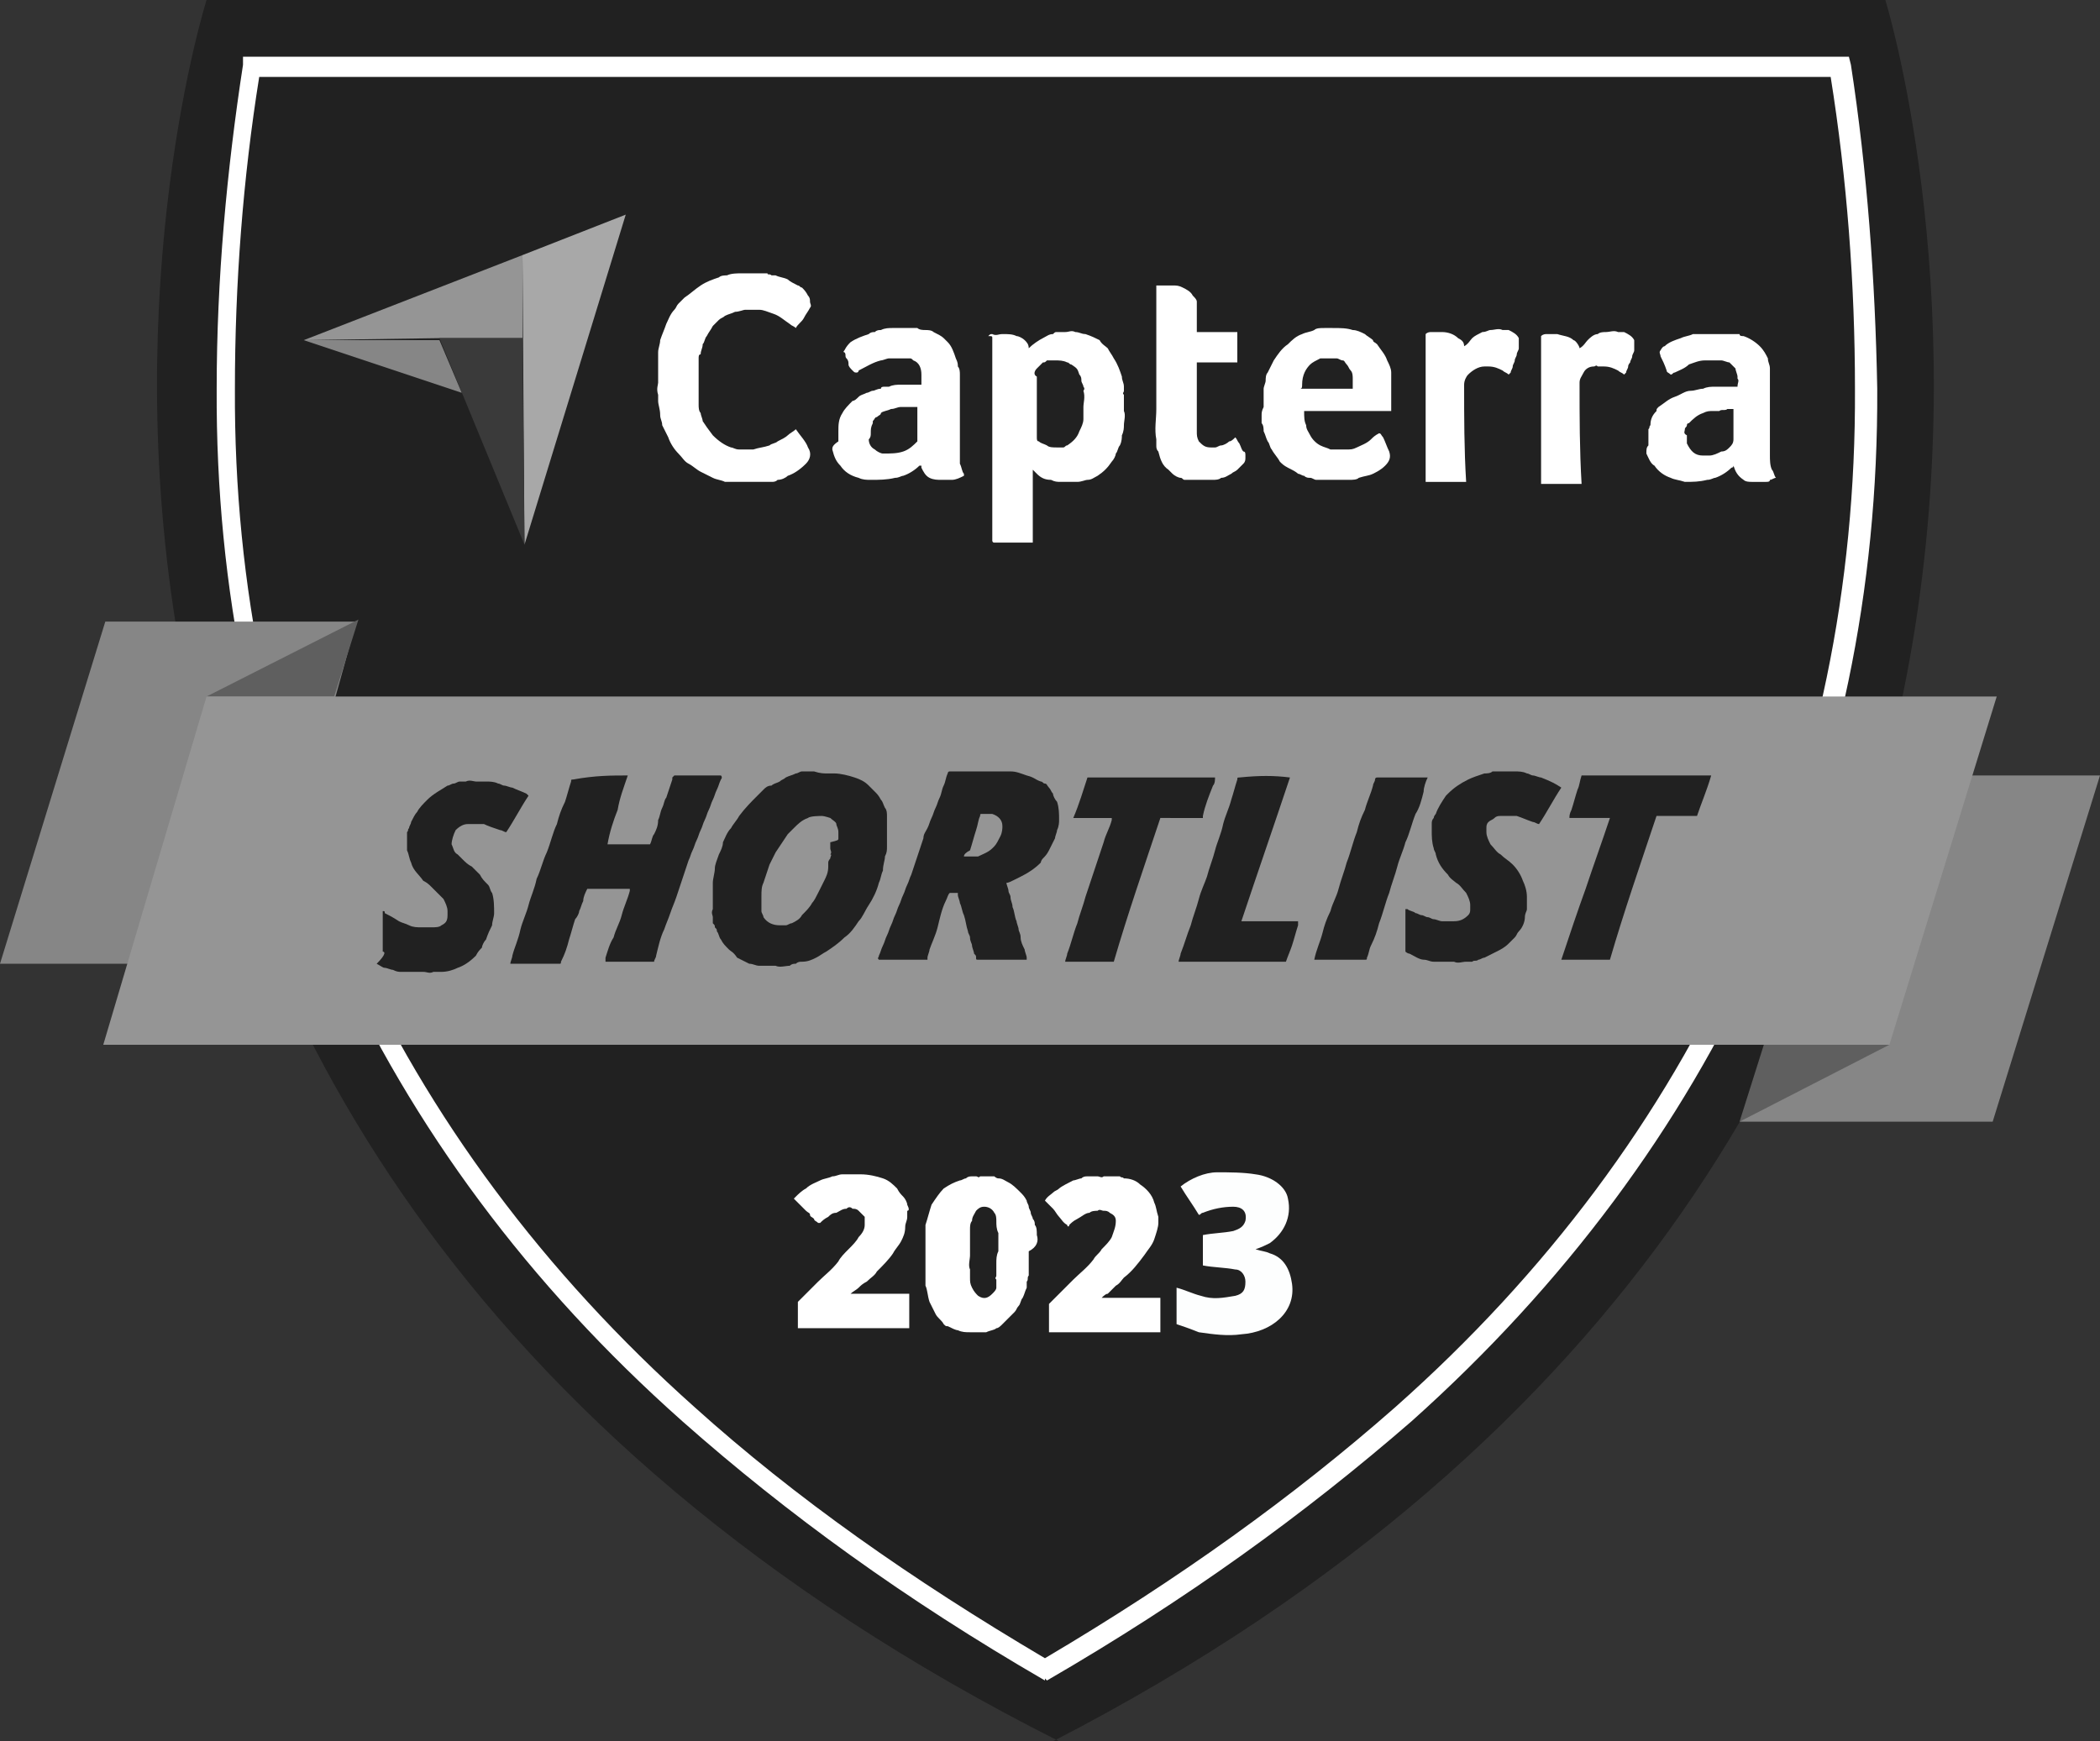 <?xml version="1.0" encoding="utf-8"?>
<!-- Generator: Adobe Illustrator 27.7.0, SVG Export Plug-In . SVG Version: 6.00 Build 0)  -->
<svg version="1.1" id="Layer_1" xmlns="http://www.w3.org/2000/svg" xmlns:xlink="http://www.w3.org/1999/xlink" x="0px" y="0px"
	 viewBox="0 0 103.7 86" style="enable-background:new 0 0 103.7 86;" xml:space="preserve">
<rect x="0" y="0" width="103.7" height="86" fill="#333333" stroke="none"/>
<style type="text/css">
	.st0{fill:#868686;}
	.st1{fill:#212121;}
	.st2{fill:#959595;}
	.st3{fill:#A8A8A8;}
	.st4{fill:#3A3A3A;}
	.st5{fill:#FFFFFF;}
	.st6{fill:#5F5F5F;}
	.st7{fill:#FDFEFE;}
</style>
<g>
	<polygon class="st0" points="85.9,55.4 98.4,55.4 103.7,38.3 96.9,38.3 	"/>
	<path class="st1" d="M52.3,86C-7.5,55.9,10.2,0,10.2,0l82.9,0c0,0,17.3,55.9-41.1,86"/>
	<path id="Path_1162_00000117668669527231432210000002128198196629090194_" class="st2" d="M15,16.8l6.7-0.1l4.1,0l0-4.1L15,16.8z"
		/>
	<path id="Path_1163_00000013180801893779146610000007899079397247945111_" class="st3" d="M25.8,12.6l0.1,14.3l5-16.3L25.8,12.6z"
		/>
	<path id="Path_1164_00000047755964405022833800000005887752961054746779_" class="st4" d="M25.8,16.7l-4.1,0l4.2,10.2L25.8,16.7z"
		/>
	<path id="Path_1165_00000055693821697523539610000017024394476553650103_" class="st0" d="M15,16.8l7.8,2.6l-1.1-2.6L15,16.8z"/>
	<g>
		<path class="st5" d="M72.3,19c0-0.2,0.1-0.4,0.2-0.5c0.2-0.2,0.5-0.4,0.8-0.4c0.1,0,0.2,0,0.2,0c0.3,0,0.5,0.1,0.7,0.2
			c0.1,0.1,0.2,0.1,0.3,0.2c0,0,0.1-0.1,0.1-0.1c0-0.1,0.1-0.2,0.1-0.3c0-0.1,0.1-0.2,0.1-0.3c0-0.1,0.1-0.2,0.1-0.3
			c0-0.1,0.1-0.2,0.1-0.3c0-0.2,0-0.3,0-0.5c-0.1-0.2-0.3-0.3-0.5-0.4c0,0-0.1,0-0.1,0c-0.1,0-0.1,0-0.2,0c-0.2-0.1-0.4,0-0.6,0
			c-0.1,0-0.2,0.1-0.4,0.1c-0.2,0.1-0.4,0.2-0.5,0.3c-0.1,0.1-0.2,0.3-0.4,0.4c0-0.2-0.1-0.3-0.3-0.4c-0.2-0.2-0.5-0.3-0.8-0.3
			c-0.1,0-0.1,0-0.1,0c-0.1,0-0.2,0-0.2,0c-0.1,0-0.1,0-0.2,0c-0.1,0-0.2,0-0.3,0.1c0,2.4,0,4.8,0,7.3c0.7,0,1.3,0,2,0
			C72.3,22.2,72.3,20.6,72.3,19z"/>
		<path class="st5" d="M62.3,20.5c0,0.1,0,0.3,0,0.4c0,0,0,0,0,0c0.1,0.1,0.1,0.3,0.1,0.4c0.1,0.2,0.1,0.3,0.2,0.5
			c0.1,0.1,0.1,0.3,0.2,0.4c0.1,0.2,0.3,0.4,0.4,0.6c0.1,0.1,0.2,0.2,0.4,0.3c0.2,0.1,0.4,0.2,0.5,0.3c0.1,0,0.2,0.1,0.3,0.1
			c0.1,0.1,0.2,0.1,0.3,0.1c0.1,0,0.2,0.1,0.3,0.1c0.1,0,0.2,0,0.2,0c0.1,0,0.2,0,0.3,0c0.1,0,0.2,0,0.3,0c0.3,0,0.5,0,0.8,0
			c0.2,0,0.4,0,0.5-0.1c0.3-0.1,0.5-0.1,0.7-0.2c0.2-0.1,0.4-0.2,0.6-0.4c0.2-0.2,0.3-0.4,0.2-0.7c-0.1-0.2-0.2-0.5-0.3-0.7
			c-0.1-0.1-0.1-0.2-0.2-0.2c-0.2,0.1-0.3,0.2-0.4,0.3c-0.2,0.2-0.5,0.3-0.7,0.4c-0.2,0.1-0.3,0.1-0.5,0.1c-0.2,0-0.7,0-0.8,0
			c-0.2-0.1-0.3-0.1-0.5-0.2c-0.2-0.1-0.4-0.3-0.5-0.5c-0.1-0.2-0.2-0.3-0.2-0.5c-0.1-0.2-0.1-0.4-0.1-0.7c1.4,0,2.9,0,4.3,0
			c0-0.1,0-0.2,0-0.3c0-0.1,0-0.2,0-0.3c0-0.1,0-0.2,0-0.3c0-0.2,0-0.4,0-0.6c0-0.1,0-0.1,0-0.2c0-0.1,0-0.2,0-0.2
			c0-0.2-0.1-0.4-0.2-0.6c-0.1-0.3-0.3-0.5-0.5-0.8c-0.1-0.1-0.2-0.1-0.2-0.2c-0.1-0.1-0.3-0.2-0.4-0.3c-0.2-0.1-0.4-0.2-0.6-0.2
			c-0.3-0.1-0.6-0.1-1-0.1c-0.1,0-0.3,0-0.4,0c-0.2,0-0.4,0-0.5,0.1c-0.2,0.1-0.4,0.1-0.6,0.2c-0.3,0.1-0.5,0.3-0.7,0.5
			c-0.3,0.2-0.5,0.5-0.7,0.8c-0.1,0.2-0.2,0.4-0.3,0.6c-0.1,0.1-0.1,0.3-0.1,0.4c0,0.1-0.1,0.3-0.1,0.4c0,0.2,0,0.3,0,0.5
			c0,0.1,0,0.3,0,0.4C62.3,20.3,62.3,20.4,62.3,20.5z M64.3,19C64.3,19,64.3,19,64.3,19c0-0.5,0.2-0.8,0.4-1
			c0.1-0.1,0.3-0.2,0.5-0.3c0.2,0,0.4,0,0.6,0c0.1,0,0.1,0,0.2,0c0.1,0,0.2,0.1,0.3,0.1c0.1,0,0.1,0.1,0.2,0.2
			c0.1,0.1,0.1,0.2,0.2,0.3c0.1,0.1,0.1,0.3,0.1,0.4c0,0.1,0,0.2,0,0.2c0,0.1,0,0.2,0,0.3c-0.9,0-1.7,0-2.6,0
			C64.3,19.2,64.3,19.1,64.3,19z"/>
		<path class="st5" d="M78,18.9c0-0.2,0.1-0.3,0.2-0.5c0.1-0.2,0.3-0.3,0.5-0.3c0.1,0,0.1-0.1,0.2,0c0.1,0,0.2,0,0.3,0
			c0.3,0,0.5,0.1,0.7,0.2c0.1,0.1,0.2,0.1,0.3,0.2c0,0,0.1-0.1,0.1-0.1c0-0.1,0.1-0.2,0.1-0.3c0-0.1,0.1-0.2,0.1-0.2
			c0-0.1,0.1-0.2,0.1-0.3c0-0.1,0.1-0.2,0.1-0.3c0-0.2,0-0.3,0-0.5c-0.1-0.2-0.3-0.3-0.5-0.4c0,0-0.1,0-0.1,0c-0.1,0-0.1,0-0.2,0
			c-0.2-0.1-0.4,0-0.6,0c-0.1,0-0.3,0-0.4,0.1c-0.2,0-0.4,0.2-0.5,0.3c-0.1,0.1-0.2,0.3-0.4,0.4c0-0.1-0.2-0.4-0.3-0.4
			c-0.2-0.2-0.5-0.2-0.8-0.3c0,0-0.1,0-0.1,0c-0.1,0-0.2,0-0.2,0c-0.1,0-0.1,0-0.2,0c-0.1,0-0.2,0-0.3,0.1c0,2.4,0,4.8,0,7.3
			c0.7,0,1.3,0,2,0C78,22.2,78,20.6,78,18.9z"/>
		<path class="st5" d="M49,16.7C49,16.7,49,16.7,49,16.7c0,3.3,0,6.6,0,9.9c0,0,0,0.1,0,0.1c0,0,0,0.1,0.1,0.1c0,0,0.1,0,0.1,0
			c0.5,0,1,0,1.4,0c0.1,0,0.3,0,0.4,0c0-1.2,0-2.4,0-3.6c0.1,0.1,0.1,0.1,0.2,0.2c0.2,0.2,0.4,0.3,0.7,0.3c0.2,0.1,0.3,0.1,0.5,0.1
			c0.3,0,0.5,0,0.8,0c0.2,0,0.4-0.1,0.5-0.1c0.2,0,0.3-0.1,0.5-0.2c0.3-0.2,0.5-0.4,0.7-0.7c0.1-0.1,0.2-0.3,0.2-0.4
			c0.1-0.1,0.1-0.3,0.2-0.4c0.1-0.2,0.1-0.4,0.1-0.5c0.1-0.2,0.1-0.4,0.1-0.5c0-0.2,0.1-0.5,0-0.7c0-0.2,0-0.5,0-0.7
			c0,0,0-0.1,0-0.1c-0.1-0.1,0-0.1,0-0.2c0-0.1,0-0.1,0-0.2c0-0.2-0.1-0.3-0.1-0.5c-0.1-0.3-0.2-0.6-0.4-0.9
			c-0.1-0.2-0.2-0.3-0.3-0.5c-0.1-0.1-0.3-0.2-0.4-0.4c-0.2-0.1-0.4-0.2-0.7-0.3c-0.2,0-0.3-0.1-0.5-0.1c0,0,0,0,0,0
			c-0.2-0.1-0.3,0-0.5,0c-0.1,0-0.1,0-0.2,0c-0.1,0-0.2,0-0.2,0c-0.1,0-0.1,0-0.2,0.1c-0.2,0-0.3,0.1-0.5,0.2
			c-0.2,0.1-0.5,0.3-0.7,0.5c0-0.2-0.1-0.3-0.2-0.4c-0.1-0.1-0.3-0.2-0.4-0.2c-0.2-0.1-0.4-0.1-0.7-0.1c-0.2,0-0.3,0.1-0.5,0
			c-0.1,0-0.1,0-0.2,0.1C49,16.6,49,16.6,49,16.7z M51.2,18.2c0.1-0.1,0.2-0.2,0.3-0.3c0.1,0,0.1,0,0.2-0.1c0.1,0,0.3,0,0.4,0
			c0.2,0,0.4,0,0.6,0.1c0.1,0,0.1,0.1,0.2,0.1c0.3,0.2,0.3,0.2,0.4,0.5c0.1,0.1,0.1,0.2,0.1,0.3c0,0.1,0.1,0.2,0.1,0.3
			c0.1,0.1,0,0.2,0,0.2c0.1,0.3,0,0.6,0,0.8c0,0.1,0,0.2,0,0.3c0,0.1,0,0.2,0,0.3c0,0.2-0.1,0.4-0.2,0.6c-0.1,0.3-0.3,0.5-0.6,0.7
			c-0.1,0-0.1,0.1-0.2,0.1c0,0-0.1,0-0.1,0c-0.1,0-0.1,0-0.2,0c-0.2,0-0.4,0-0.5-0.1c-0.2-0.1-0.3-0.1-0.4-0.2c0,0,0,0,0,0
			c-0.1,0-0.1-0.1-0.1-0.2c0-0.5,0-1,0-1.5c0-0.5,0-1,0-1.5C51,18.5,51.1,18.3,51.2,18.2z"/>
		<path class="st5" d="M57.1,21.7c0,0.1,0,0.2,0,0.3c0,0.1,0,0.2,0.1,0.3c0.1,0.4,0.2,0.7,0.5,0.9c0.1,0.1,0.1,0.1,0.2,0.2
			c0.1,0.1,0.3,0.2,0.4,0.2c0.1,0,0.1,0.1,0.2,0.1c0.1,0,0.1,0,0.2,0c0.1,0,0.2,0,0.2,0c0.2,0,0.3,0,0.5,0c0.2,0,0.3,0,0.5,0
			c0.1,0,0.3,0,0.4-0.1c0.2,0,0.3-0.1,0.5-0.2c0.1-0.1,0.2-0.1,0.3-0.2c0.1-0.1,0.2-0.2,0.3-0.3c0.1-0.1,0.1-0.2,0.1-0.3
			c0-0.1,0-0.1,0-0.1c0-0.1,0-0.2-0.1-0.2c-0.1-0.1-0.1-0.2-0.2-0.4c-0.1-0.1-0.1-0.2-0.2-0.3c-0.1,0.1-0.2,0.2-0.3,0.2
			c-0.1,0.1-0.3,0.2-0.4,0.2c-0.1,0-0.2,0.1-0.3,0.1c-0.1,0-0.1,0-0.2,0c-0.3,0-0.4-0.1-0.6-0.3c-0.1-0.2-0.1-0.3-0.1-0.5
			c0-1.1,0-2.1,0-3.2c0-0.1,0-0.1,0-0.2c0.7,0,1.4,0,2,0c0-0.5,0-1,0-1.5c-0.7,0-1.4,0-2,0c0-0.2,0-0.4,0-0.6c0-0.1,0-0.3,0-0.4
			c0-0.1,0-0.3,0-0.4c0,0,0,0,0-0.1c0-0.1-0.1-0.2-0.2-0.3c-0.1-0.2-0.3-0.3-0.5-0.4c-0.2-0.1-0.3-0.1-0.5-0.1c-0.1,0-0.3,0-0.4,0
			c-0.1,0-0.2,0-0.4,0c0,0.1,0,0.1,0,0.1c0,0.5,0,1,0,1.5c0,0.5,0,1,0,1.5c0,0.5,0,1,0,1.5c0,0.5,0,1,0,1.5
			C57.1,20.7,57,21.2,57.1,21.7z"/>
		<path class="st5" d="M81.3,22.4c0.1,0.2,0.2,0.5,0.4,0.6c0.2,0.3,0.5,0.5,0.8,0.6c0.2,0.1,0.4,0.1,0.7,0.2c0.4,0,0.7,0,1.1-0.1
			c0.2,0,0.3-0.1,0.4-0.1c0.3-0.1,0.6-0.3,0.8-0.5c0,0,0.1,0,0.1-0.1c0.1,0.3,0.2,0.5,0.5,0.7c0.1,0.1,0.3,0.1,0.4,0.1
			c0.1,0,0.6,0,0.7,0c0.1,0,0.2,0,0.2-0.1c0.1,0,0.2-0.1,0.3-0.1c-0.1-0.1-0.1-0.3-0.2-0.4c-0.1-0.2-0.1-0.5-0.1-0.7
			c0-0.1,0-0.2,0-0.4c0-0.1,0-0.3,0-0.4c0-0.9,0-1.8,0-2.6c0-0.1,0-0.2,0-0.3c0-0.1,0-0.2,0-0.2c0-0.1,0-0.2,0-0.2
			c0-0.1,0-0.2,0-0.2c0-0.2-0.1-0.3-0.1-0.5c-0.1-0.2-0.2-0.4-0.4-0.6c-0.2-0.2-0.5-0.4-0.8-0.5c-0.1,0-0.2,0-0.2-0.1
			c-0.1,0-0.2,0-0.2,0c-0.1,0-0.2,0-0.2,0c-0.1,0-0.2,0-0.3,0c-0.1,0-0.2,0-0.3,0c-0.1,0-0.2,0-0.4,0c-0.1,0-0.2,0-0.3,0
			c-0.2,0-0.3,0-0.4,0c-0.1,0-0.2,0-0.2,0c-0.2,0.1-0.4,0.1-0.6,0.2c-0.3,0.1-0.6,0.2-0.8,0.4c-0.1,0-0.2,0.2-0.2,0.2
			c-0.1,0.1,0,0.2,0,0.3c0.1,0.2,0.2,0.4,0.3,0.7c0,0.1,0.1,0.1,0.2,0.2c0.1,0,0.1-0.1,0.2-0.1c0.2-0.1,0.5-0.2,0.7-0.4
			c0.3-0.1,0.5-0.2,0.8-0.2c0.3,0,0.5,0,0.8,0c0.1,0,0.3,0.1,0.4,0.1c0.1,0.1,0.2,0.2,0.3,0.3c0,0.1,0.1,0.3,0.1,0.4c0,0,0,0,0,0.1
			c0.1,0.1,0,0.2,0,0.4c-0.1,0-0.2,0-0.3,0c-0.1,0-0.2,0-0.3,0c-0.2,0-0.3,0-0.5,0c-0.2,0-0.4,0-0.6,0.1c-0.2,0-0.4,0.1-0.6,0.1
			c-0.3,0-0.5,0.2-0.8,0.3c-0.3,0.1-0.5,0.3-0.8,0.5c-0.1,0.1-0.1,0.1-0.1,0.2c-0.2,0.2-0.3,0.4-0.3,0.7c-0.1,0.1,0,0.1-0.1,0.2
			c0,0.1,0,0.1,0,0.2c0,0.1,0,0.1,0,0.2c0,0.1,0,0.2,0,0.4C81.3,22.1,81.3,22.2,81.3,22.4z M83.2,21.2c0-0.1,0.1-0.1,0.1-0.2
			c0,0,0-0.1,0.1-0.1c0.2-0.2,0.4-0.4,0.7-0.5c0.2-0.1,0.3-0.1,0.5-0.1c0.1,0,0.2,0,0.3,0c0.1-0.1,0.3,0,0.4-0.1c0.1,0,0.2,0,0.3,0
			c0,0.5,0,1,0,1.5c0,0.2-0.1,0.3-0.2,0.4c-0.1,0.1-0.2,0.2-0.4,0.2c-0.2,0.1-0.4,0.2-0.6,0.2c-0.1,0-0.2,0-0.3,0
			c-0.4,0-0.6-0.2-0.8-0.6c0-0.1,0-0.1,0-0.2c0-0.1,0-0.1,0-0.2C83.1,21.4,83.2,21.3,83.2,21.2z"/>
		<path class="st5" d="M32.5,19.5c0,0.1,0,0.2,0,0.3c0,0.2,0.1,0.4,0.1,0.7c0,0.2,0.1,0.3,0.1,0.5c0.1,0.2,0.2,0.4,0.3,0.6
			c0.1,0.3,0.3,0.6,0.5,0.8c0.2,0.2,0.3,0.4,0.5,0.5c0.2,0.1,0.4,0.3,0.6,0.4c0.2,0.1,0.4,0.2,0.6,0.3c0.2,0.1,0.4,0.1,0.6,0.2
			c0.1,0,0.2,0,0.2,0c0.1,0,0.2,0,0.3,0c0.1,0,0.2,0,0.3,0c0.4,0,0.7,0,1.1,0c0.1,0,0.1,0,0.2,0c0.1,0,0.1,0,0.2,0
			c0.1,0,0.2,0,0.3-0.1c0.2,0,0.4-0.1,0.5-0.2c0.3-0.1,0.6-0.3,0.9-0.6c0.2-0.2,0.3-0.5,0.1-0.8c-0.1-0.3-0.4-0.6-0.6-0.9
			c-0.1,0.1-0.3,0.2-0.4,0.3c-0.1,0.1-0.3,0.2-0.5,0.3c-0.1,0.1-0.3,0.1-0.4,0.2c-0.3,0.1-0.5,0.1-0.8,0.2c-0.1,0-0.3,0-0.4,0
			c-0.1,0-0.2,0-0.3,0c-0.2,0-0.3-0.1-0.4-0.1c-0.3-0.1-0.6-0.3-0.9-0.6c-0.3-0.4-0.3-0.4-0.5-0.7c0-0.1-0.1-0.3-0.1-0.4
			c-0.1-0.1-0.1-0.3-0.1-0.4c0-0.1,0-0.2,0-0.2c0-0.1,0-0.2,0-0.2c0-0.1,0-0.2,0-0.3c0-0.1,0-0.2,0-0.3c0-0.1,0-0.2,0-0.3
			c0-0.1,0-0.2,0-0.3c0-0.1,0-0.3,0-0.4c0-0.1,0-0.2,0-0.3c0-0.1,0-0.2,0.1-0.2c0-0.2,0.1-0.3,0.1-0.5c0.1-0.1,0.1-0.3,0.2-0.4
			c0.1-0.2,0.2-0.3,0.3-0.5c0.1-0.1,0.2-0.2,0.3-0.3c0.1-0.1,0.2-0.1,0.3-0.2c0.2-0.1,0.3-0.1,0.5-0.2c0.2,0,0.4-0.1,0.5-0.1
			c0.1,0,0.3,0,0.4,0c0.1,0,0.2,0,0.3,0c0.2,0,0.4,0.1,0.7,0.2c0.3,0.1,0.5,0.3,0.8,0.5c0.1,0.1,0.2,0.1,0.3,0.2
			c0.1-0.2,0.3-0.3,0.4-0.5c0.1-0.2,0.2-0.3,0.3-0.5c0.1-0.1,0-0.2,0-0.3c0-0.1,0-0.2-0.1-0.3c-0.1-0.2-0.2-0.3-0.3-0.4
			c-0.1,0-0.1-0.1-0.2-0.1c-0.2-0.1-0.4-0.2-0.5-0.3c-0.2-0.1-0.4-0.1-0.6-0.2c-0.1,0-0.2,0-0.2,0c-0.1-0.1-0.2,0-0.2-0.1
			c-0.1,0-0.2,0-0.2,0c-0.1,0-0.2,0-0.3,0c-0.1,0-0.2,0-0.3,0c-0.2,0-0.3,0-0.5,0c-0.2,0-0.5,0-0.7,0.1c-0.1,0-0.3,0-0.4,0.1
			c-0.3,0.1-0.6,0.2-0.9,0.4c-0.3,0.2-0.5,0.4-0.8,0.6c-0.1,0.1-0.2,0.2-0.3,0.3c-0.1,0.1-0.1,0.2-0.2,0.3c-0.2,0.2-0.3,0.5-0.4,0.7
			c-0.1,0.3-0.2,0.5-0.3,0.8c0,0.2-0.1,0.4-0.1,0.6c0,0.1,0,0.2,0,0.3c0,0.1,0,0.1,0,0.2c0,0.1,0,0.1,0,0.2c0,0.3,0,0.5,0,0.8
			C32.5,19,32.4,19.2,32.5,19.5z"/>
		<path class="st5" d="M41.1,22.2c0.1,0.4,0.2,0.6,0.4,0.8c0.2,0.3,0.5,0.5,0.9,0.6c0.2,0.1,0.4,0.1,0.6,0.1c0.4,0,0.8,0,1.2-0.1
			c0.2,0,0.3-0.1,0.4-0.1c0.3-0.1,0.6-0.3,0.8-0.5c0,0,0.1,0,0.1,0c0,0,0,0.1,0,0.1c0.1,0.2,0.2,0.4,0.4,0.5
			c0.2,0.1,0.4,0.1,0.6,0.1c0.2,0,0.3,0,0.5,0c0.2,0,0.4-0.1,0.6-0.2c0,0,0-0.1,0-0.1c-0.1-0.1-0.1-0.3-0.2-0.5c0-0.1,0-0.2,0-0.2
			c0-0.1,0-0.2,0-0.2c0-0.2,0-0.4,0-0.6c0-1,0-1.9,0-2.9c0-0.2,0-0.3,0-0.5c0-0.1,0-0.3-0.1-0.4c0-0.1,0-0.2-0.1-0.4
			c-0.1-0.3-0.2-0.6-0.4-0.8c-0.1-0.1-0.1-0.1-0.2-0.2c-0.1-0.1-0.3-0.2-0.5-0.3c-0.1-0.1-0.3-0.1-0.4-0.1c-0.1,0-0.3,0-0.4-0.1
			c-0.1,0-0.2,0-0.3,0c-0.1,0-0.2,0-0.3,0c-0.2,0-0.4,0-0.6,0c-0.2,0-0.4,0-0.6,0.1c-0.1,0-0.2,0-0.3,0.1c-0.1,0-0.2,0-0.3,0.1
			c-0.3,0.1-0.6,0.2-0.9,0.4c-0.1,0.1-0.2,0.2-0.3,0.4c0,0-0.1,0.1,0,0.1c0.1,0.1,0,0.2,0.1,0.3c0.1,0.1,0.1,0.2,0.1,0.3
			c0,0.1,0.1,0.2,0.2,0.3c0.1,0.1,0.1,0.1,0.2,0.1c0.1,0,0.1-0.1,0.1-0.1c0.4-0.2,0.7-0.4,1.1-0.5c0.1,0,0.3-0.1,0.4-0.1
			c0.3,0,0.5,0,0.8,0c0.1,0,0.1,0,0.2,0c0.1,0,0.1,0,0.2,0.1c0.3,0.1,0.4,0.4,0.4,0.7c0,0.2,0,0.3,0,0.5c-0.2,0-0.4,0-0.5,0
			c-0.2,0-0.3,0-0.5,0c-0.2,0-0.4,0-0.6,0.1c-0.1,0-0.1,0-0.2,0c-0.1,0-0.2,0-0.2,0.1c-0.2,0-0.3,0.1-0.4,0.1
			c-0.1,0-0.2,0.1-0.3,0.1c-0.2,0.1-0.3,0.1-0.4,0.2c-0.1,0.1-0.2,0.2-0.3,0.2c-0.2,0.2-0.4,0.4-0.5,0.6c-0.2,0.3-0.2,0.6-0.2,0.9
			c0,0.2,0,0.4,0,0.5C41.1,22,41.1,22.1,41.1,22.2z M43,21.4c0-0.2,0-0.3,0.1-0.5c0,0,0,0,0-0.1c0.1-0.1,0.1-0.2,0.2-0.2
			c0.1-0.1,0.2-0.1,0.2-0.2c0.1-0.1,0.3-0.1,0.5-0.2c0.2,0,0.3-0.1,0.5-0.1c0.1,0,0.2,0,0.4,0c0.1,0,0.3,0,0.4,0c0,0.5,0,1,0,1.6
			c0,0,0,0.1,0,0.1c-0.2,0.2-0.4,0.4-0.7,0.5c-0.3,0.1-0.6,0.1-1,0.1c-0.1,0-0.3-0.1-0.4-0.2c-0.2-0.1-0.3-0.3-0.3-0.5
			C43,21.6,43,21.5,43,21.4z"/>
	</g>
	<polygon class="st6" points="85.9,55.4 87.1,51.6 93.3,51.6 	"/>
	<path class="st5" d="M51.7,83l-0.1-0.1L51.6,83c-6.9-4-12.7-8.2-17.9-12.8c-15.2-13.5-23.1-31.2-23-51c0-5.4,0.5-10.8,1.3-16
		L12,2.8h79.3l0.1,0.4c0.8,5.2,1.2,10.6,1.3,16c0.1,19.9-7.9,37.5-23,51C64.4,74.8,58.6,79,51.7,83z M12.8,3.8
		c-0.8,5-1.2,10.2-1.2,15.4c-0.1,19.6,7.8,37,22.7,50.3c5,4.5,10.7,8.5,17.3,12.4c6.6-3.9,12.3-8,17.3-12.4
		c15-13.3,22.8-30.7,22.7-50.3c0-5.2-0.4-10.4-1.2-15.4H12.8z"/>
	<polygon class="st0" points="6.3,47.6 0,47.6 5.2,30.7 17.6,30.7 12.9,47.6 	"/>
	<polygon class="st6" points="17.7,30.6 16.5,34.4 10.2,34.4 	"/>
	<polygon class="st2" points="10.2,34.4 98.6,34.4 93.3,51.6 5.1,51.6 	"/>
	<g>
		<path class="st1" d="M31,38.3c-0.2,0.6-0.4,1.1-0.5,1.7c-0.2,0.5-0.4,1.1-0.5,1.7c0.2,0,1.7,0,2.1,0c0.1-0.2,0.1-0.4,0.2-0.5
			c0.1-0.2,0.2-0.4,0.2-0.7c0.1-0.2,0.1-0.4,0.2-0.6c0.1-0.2,0.1-0.4,0.2-0.5c0.1-0.3,0.2-0.6,0.3-0.9c0,0,0-0.1,0-0.1
			c0,0,0.1-0.1,0.1-0.1c0,0,0,0,0.1,0c0,0,0,0,0,0c0.7,0,1.5,0,2.2,0c0.1,0.1,0,0.2,0,0.2c-0.1,0.2-0.1,0.3-0.2,0.5
			c-0.1,0.2-0.1,0.3-0.2,0.5c-0.1,0.2-0.1,0.3-0.2,0.5c-0.1,0.2-0.1,0.3-0.2,0.5c-0.1,0.2-0.1,0.3-0.2,0.5c-0.1,0.2-0.1,0.3-0.2,0.5
			c-0.1,0.2-0.1,0.3-0.2,0.5c-0.1,0.2-0.1,0.3-0.2,0.5c-0.1,0.3-0.2,0.6-0.3,0.9c-0.1,0.3-0.2,0.6-0.3,0.9c-0.1,0.3-0.2,0.5-0.3,0.8
			c-0.1,0.3-0.2,0.5-0.3,0.8c-0.2,0.4-0.3,0.9-0.4,1.3c0,0.1-0.1,0.2-0.1,0.3c-0.8,0-1.6,0-2.4,0c0-0.1,0-0.2,0-0.2
			c0.1-0.3,0.2-0.7,0.4-1c0.1-0.4,0.3-0.7,0.4-1.1c0.1-0.4,0.3-0.8,0.4-1.2c0,0,0-0.1,0-0.1c-0.7,0-1.4,0-2.1,0
			c-0.1,0.2-0.2,0.4-0.2,0.6c-0.1,0.2-0.1,0.3-0.2,0.5c0,0.1-0.1,0.3-0.2,0.4c-0.1,0.3-0.2,0.7-0.3,1c-0.1,0.4-0.2,0.7-0.4,1.1
			c0,0.1,0,0.1-0.1,0.1c0,0,0,0-0.1,0c-0.7,0-1.5,0-2.2,0c0,0,0,0-0.1,0c0-0.1,0.1-0.3,0.1-0.4c0.1-0.4,0.3-0.8,0.4-1.3
			c0.1-0.4,0.3-0.8,0.4-1.2c0.1-0.4,0.3-0.8,0.4-1.3c0.2-0.4,0.3-0.9,0.5-1.3c0.2-0.5,0.3-1,0.5-1.4c0.1-0.4,0.2-0.7,0.4-1.1
			c0.1-0.3,0.2-0.7,0.3-1c0-0.1,0-0.1,0.1-0.1c0,0,0,0,0,0C29.4,38.3,30.2,38.3,31,38.3z"/>
		<path class="st1" d="M40.8,38.2c0.1,0,0.3,0,0.4,0c0.3,0,0.7,0.1,1,0.2c0.3,0.1,0.5,0.2,0.7,0.4c0.1,0.1,0.2,0.2,0.3,0.3
			c0.1,0.1,0.2,0.2,0.3,0.4c0.1,0.1,0.1,0.2,0.2,0.4c0.1,0.1,0.1,0.3,0.1,0.4c0,0.1,0,0.1,0,0.2c0,0.1,0,0.1,0,0.2
			c0,0.1,0,0.2,0,0.3c0,0.1,0,0.2,0,0.3c0,0.2,0,0.4,0,0.5c0,0.2,0,0.3-0.1,0.5c0,0.2-0.1,0.4-0.1,0.7c-0.1,0.2-0.1,0.4-0.2,0.6
			c-0.1,0.4-0.3,0.8-0.5,1.1c-0.2,0.3-0.3,0.6-0.5,0.8c-0.2,0.3-0.4,0.6-0.7,0.8c-0.3,0.3-0.6,0.5-0.9,0.7c-0.2,0.1-0.3,0.2-0.5,0.3
			c-0.2,0.1-0.4,0.2-0.7,0.2c-0.1,0-0.2,0-0.3,0.1c-0.1,0-0.2,0-0.3,0.1c0,0,0,0,0,0c-0.2,0-0.5,0.1-0.7,0c-0.1,0-0.2,0-0.3,0
			c-0.2,0-0.3,0-0.5,0c-0.2,0-0.3-0.1-0.5-0.1c-0.2-0.1-0.4-0.2-0.6-0.3C36.2,47,36.1,47,36,46.9c-0.2-0.2-0.3-0.3-0.4-0.5
			c-0.1-0.1-0.1-0.3-0.2-0.4c0-0.1,0-0.1-0.1-0.2c0-0.1,0-0.1-0.1-0.2c0-0.1,0-0.2,0-0.3c0-0.1-0.1-0.2,0-0.4c0-0.1,0-0.2,0-0.4
			c0-0.1,0-0.2,0-0.3c0-0.1,0-0.2,0-0.3c0-0.1,0-0.2,0-0.3c0-0.2,0.1-0.5,0.1-0.7c0-0.2,0.1-0.4,0.2-0.7c0.1-0.2,0.2-0.4,0.2-0.6
			c0.1-0.2,0.2-0.5,0.4-0.7c0.1-0.2,0.3-0.4,0.4-0.6c0.3-0.4,0.6-0.7,0.9-1c0.1-0.1,0.2-0.2,0.3-0.3c0.1-0.1,0.2-0.2,0.4-0.2
			c0.1-0.1,0.2-0.1,0.4-0.2c0.1-0.1,0.2-0.1,0.3-0.2c0.2-0.1,0.3-0.1,0.5-0.2c0.1,0,0.2-0.1,0.3-0.1c0,0,0.1,0,0.1,0
			c0,0,0.1,0,0.1,0c0,0,0,0,0,0c0.1,0,0.3,0,0.4,0C40.5,38.2,40.7,38.2,40.8,38.2z M41.4,41.4c0-0.1,0-0.2,0-0.3
			c0-0.2-0.1-0.3-0.1-0.4c0-0.1-0.2-0.2-0.3-0.3c0,0-0.3-0.1-0.4-0.1c-0.1,0-0.6,0-0.7,0.1c-0.3,0.1-0.5,0.3-0.7,0.5
			c-0.1,0.1-0.2,0.2-0.3,0.3c-0.2,0.3-0.4,0.6-0.6,0.9c-0.1,0.2-0.2,0.4-0.3,0.6c-0.1,0.3-0.2,0.6-0.3,0.9c-0.1,0.2-0.1,0.4-0.1,0.7
			c0,0.1,0,0.1,0,0.2c0,0.1,0,0.1,0,0.1c0,0,0,0.1,0,0.1c0,0.1,0,0.2,0,0.3c0,0.1,0.1,0.2,0.1,0.3c0.2,0.3,0.5,0.4,0.8,0.4
			c0.1,0,0.2,0,0.3,0c0.1,0,0.2-0.1,0.3-0.1c0.2-0.1,0.4-0.2,0.5-0.4c0.2-0.2,0.4-0.4,0.5-0.6c0.1-0.1,0.2-0.3,0.3-0.5
			c0.1-0.2,0.2-0.4,0.3-0.6c0.1-0.2,0.2-0.4,0.2-0.7c0-0.1,0-0.2,0-0.2c0-0.1,0.1-0.2,0.1-0.2c0-0.1,0.1-0.2,0-0.2
			c0.1-0.1,0-0.2,0-0.3c0-0.1,0-0.2,0-0.3C41.4,41.5,41.4,41.5,41.4,41.4z"/>
		<path class="st1" d="M49.7,43.6c0,0.1,0.1,0.3,0.1,0.4c0,0.1,0.1,0.2,0.1,0.3c0,0.2,0.1,0.3,0.1,0.5c0.1,0.2,0.1,0.5,0.2,0.7
			c0,0.1,0.1,0.3,0.1,0.4c0,0.1,0.1,0.2,0.1,0.4c0,0.2,0.1,0.4,0.2,0.6c0,0.1,0.1,0.3,0.1,0.4c0,0,0,0.1,0,0.1c-0.1,0-0.1,0-0.2,0
			c-0.7,0-1.5,0-2.2,0c-0.1,0-0.1,0-0.1-0.1c0-0.1,0-0.1-0.1-0.2c0-0.1-0.1-0.3-0.1-0.4c0-0.1-0.1-0.2-0.1-0.4
			c0-0.1-0.1-0.2-0.1-0.3c-0.1-0.3-0.1-0.5-0.2-0.8c-0.1-0.2-0.1-0.4-0.2-0.6c0-0.1-0.1-0.3-0.1-0.4c0,0,0-0.1,0-0.1
			c-0.1,0-0.3,0-0.4,0c-0.1,0.1-0.1,0.2-0.2,0.4c-0.2,0.4-0.3,0.9-0.4,1.3c-0.1,0.4-0.3,0.8-0.4,1.1c0,0.1-0.1,0.3-0.1,0.4
			c0,0,0,0,0,0.1c-0.8,0-1.6,0-2.4,0c-0.1-0.1,0-0.1,0-0.2c0.1-0.2,0.1-0.3,0.2-0.5c0.1-0.2,0.1-0.3,0.2-0.5
			c0.1-0.2,0.1-0.3,0.2-0.5c0.1-0.2,0.1-0.3,0.2-0.5c0.1-0.2,0.1-0.3,0.2-0.5c0.1-0.2,0.1-0.3,0.2-0.5c0.1-0.2,0.1-0.3,0.2-0.5
			c0.1-0.2,0.1-0.3,0.2-0.5c0.1-0.3,0.2-0.6,0.3-0.9c0.1-0.3,0.2-0.6,0.3-0.9c0-0.2,0.1-0.3,0.2-0.5c0.1-0.2,0.1-0.3,0.2-0.5
			c0.1-0.2,0.1-0.3,0.2-0.5c0.1-0.2,0.1-0.3,0.2-0.5c0.1-0.2,0.1-0.4,0.2-0.6c0.1-0.2,0.1-0.4,0.2-0.6c0,0,0-0.1,0.1-0.1
			c0.1,0,0.2,0,0.2,0c0.7,0,1.4,0,2.1,0c0.2,0,0.5,0,0.7,0c0.3,0,0.5,0.1,0.8,0.2c0.4,0.1,0.4,0.2,0.7,0.3c0.1,0,0.1,0.1,0.2,0.1
			c0.1,0,0.1,0.1,0.2,0.2c0.1,0.1,0.1,0.2,0.2,0.3c0,0.1,0.1,0.3,0.2,0.4c0.1,0.3,0.1,0.6,0.1,0.9c0,0.1,0,0.3-0.1,0.5
			c0,0.1-0.1,0.3-0.1,0.4c-0.1,0.2-0.2,0.4-0.3,0.6c-0.1,0.2-0.2,0.3-0.3,0.4c0,0-0.1,0.1-0.1,0.2c-0.3,0.3-0.6,0.5-1,0.7
			C49.8,43.6,49.8,43.6,49.7,43.6z M47.6,42.3c0.2,0,0.5,0,0.7,0c0,0,0,0,0,0c0.2-0.1,0.5-0.2,0.7-0.4c0,0,0.1-0.1,0.1-0.1
			c0.1-0.1,0.2-0.3,0.3-0.5c0.1-0.2,0.1-0.4,0.1-0.5c0-0.3-0.2-0.5-0.5-0.6c-0.2,0-0.3,0-0.5,0c-0.1,0-0.1,0-0.1,0.1
			c-0.1,0.2-0.1,0.4-0.2,0.7c-0.1,0.3-0.2,0.7-0.3,1C47.7,42.1,47.6,42.2,47.6,42.3z"/>
		<path class="st1" d="M18.9,47c0-0.1,0-0.1,0-0.2c0,0,0,0,0,0c0-0.1,0-0.3,0-0.4c0-0.1,0-0.1,0-0.2c0-0.1,0-0.2,0-0.2c0,0,0,0,0,0
			c0-0.1,0-0.3,0-0.4c0-0.1,0-0.1,0-0.2c0-0.1,0-0.1,0-0.2c0-0.1,0-0.1,0-0.2c0.1,0,0.1,0,0.1,0.1c0.2,0.1,0.4,0.2,0.7,0.4
			c0.2,0.1,0.3,0.1,0.5,0.2c0.2,0.1,0.4,0.1,0.6,0.1c0.2,0,0.4,0,0.5,0c0.2,0,0.4,0,0.5-0.1c0.2-0.1,0.3-0.2,0.3-0.5
			c0-0.1,0-0.1,0-0.2c0-0.2-0.1-0.4-0.2-0.6c-0.2-0.2-0.4-0.4-0.6-0.6c-0.1-0.1-0.2-0.2-0.4-0.3c-0.2-0.3-0.5-0.5-0.6-0.9
			c-0.1-0.2-0.1-0.4-0.2-0.6c0-0.2,0-0.4,0-0.5c0-0.1,0-0.1,0-0.2c0-0.1,0-0.1,0-0.2c0.1-0.1,0-0.1,0.1-0.2c0-0.1,0.1-0.2,0.1-0.3
			c0.1-0.2,0.2-0.4,0.3-0.5c0.1-0.2,0.3-0.4,0.5-0.6c0.3-0.3,0.7-0.5,1-0.7c0.1,0,0.2-0.1,0.3-0.1c0.1,0,0.2-0.1,0.3-0.1
			c0.1,0,0.2,0,0.3,0c0.2-0.1,0.4,0,0.5,0c0.2,0,0.4,0,0.5,0c0.2,0,0.4,0,0.6,0.1c0.1,0,0.2,0.1,0.3,0.1c0.1,0,0.3,0.1,0.4,0.1
			c0.2,0.1,0.5,0.2,0.7,0.3c0,0,0,0,0.1,0.1c-0.4,0.6-0.7,1.2-1.1,1.8c-0.1,0-0.2-0.1-0.3-0.1c-0.3-0.1-0.6-0.2-0.8-0.3
			c-0.1,0-0.1,0-0.2,0c-0.1,0-0.2,0-0.3,0c-0.1,0-0.2,0-0.3,0c-0.2,0-0.4,0.1-0.6,0.3c-0.1,0.2-0.2,0.5-0.2,0.7
			c0.1,0.2,0.1,0.4,0.3,0.5c0.1,0.1,0.2,0.2,0.2,0.2c0.2,0.2,0.3,0.3,0.5,0.4c0.1,0.1,0.3,0.3,0.4,0.4c0.1,0.2,0.2,0.3,0.4,0.5
			c0.1,0.1,0.1,0.3,0.2,0.4c0.1,0.3,0.1,0.7,0.1,1c0,0.2-0.1,0.4-0.1,0.6c-0.1,0.2-0.2,0.4-0.3,0.7c-0.1,0.1-0.2,0.3-0.2,0.4
			c-0.1,0.1-0.2,0.2-0.3,0.4c-0.3,0.3-0.6,0.5-0.9,0.6c-0.2,0.1-0.5,0.2-0.8,0.2c-0.1,0-0.2,0-0.2,0c-0.1,0-0.2,0-0.2,0
			c-0.2,0.1-0.3,0-0.5,0c-0.2,0-0.4,0-0.5,0c-0.1,0-0.2,0-0.3,0c-0.1,0-0.2,0-0.3,0c-0.1,0-0.2,0-0.4-0.1c-0.1,0-0.3-0.1-0.4-0.1
			c-0.1,0-0.2-0.1-0.4-0.2C19.1,47.1,19,47,18.9,47z"/>
		<path class="st1" d="M77.1,38.9c-0.4,0.6-0.7,1.2-1.1,1.8c-0.1,0-0.2-0.1-0.3-0.1c-0.3-0.1-0.5-0.2-0.8-0.3c-0.1,0-0.1,0-0.2,0
			c-0.1,0-0.2,0-0.3,0c-0.1,0-0.2,0-0.3,0c-0.1,0-0.2,0-0.3,0.1c-0.1,0.1-0.2,0.1-0.3,0.2c-0.1,0.1-0.1,0.2-0.1,0.3
			c0,0.1,0,0.1,0,0.2c0,0.2,0.1,0.4,0.2,0.6c0.2,0.2,0.3,0.4,0.5,0.5c0.2,0.2,0.4,0.3,0.6,0.5c0.2,0.2,0.4,0.5,0.5,0.8
			c0.1,0.2,0.2,0.5,0.2,0.8c0,0.1,0,0.2,0,0.2c0,0.1,0,0.3,0,0.4c0,0.1-0.1,0.2-0.1,0.4c0,0.2-0.1,0.5-0.3,0.7
			c-0.1,0.1-0.1,0.2-0.2,0.3c-0.1,0.1-0.2,0.2-0.3,0.3c-0.2,0.2-0.4,0.3-0.6,0.4c-0.2,0.1-0.4,0.2-0.6,0.3c-0.1,0-0.2,0.1-0.3,0.1
			c-0.1,0.1-0.2,0-0.3,0.1c-0.1,0-0.2,0-0.3,0c-0.2,0-0.4,0.1-0.6,0c-0.2,0-0.4,0-0.5,0c-0.2,0-0.3,0-0.5,0c-0.2,0-0.3-0.1-0.5-0.1
			c-0.2,0-0.5-0.2-0.7-0.3c-0.1,0-0.2-0.1-0.2-0.1c0-0.1,0-0.2,0-0.3c0-0.1,0-0.2,0-0.3c0,0,0,0,0,0c0-0.1,0-0.3,0-0.4
			c0-0.1,0-0.1,0-0.2c0-0.1,0-0.1,0-0.2c0,0,0,0,0,0c0-0.1,0-0.3,0-0.4c0-0.1,0-0.2,0-0.3c0,0,0.1,0,0.1,0c0.1,0.1,0.3,0.1,0.4,0.2
			c0.1,0,0.2,0.1,0.3,0.1c0.1,0,0.2,0.1,0.3,0.1c0.1,0,0.2,0.1,0.3,0.1c0.1,0,0.3,0.1,0.4,0.1c0.2,0,0.4,0,0.6,0
			c0.3,0,0.5-0.1,0.7-0.3c0.1-0.1,0.1-0.2,0.1-0.3c0-0.1,0-0.1,0-0.2c0-0.2-0.1-0.4-0.2-0.6c-0.2-0.2-0.3-0.4-0.5-0.5
			c-0.1-0.1-0.3-0.2-0.4-0.4c-0.3-0.3-0.5-0.6-0.6-1c0-0.1-0.1-0.2-0.1-0.3c-0.1-0.3-0.1-0.6-0.1-0.9c0-0.1,0-0.2,0-0.3
			c0-0.1,0-0.2,0.1-0.3c0-0.1,0.1-0.2,0.1-0.2c0.1-0.3,0.3-0.6,0.5-0.9c0,0,0.1-0.1,0.1-0.1c0.3-0.3,0.6-0.5,1-0.7
			c0.2-0.1,0.5-0.2,0.8-0.3c0.1,0,0.3,0,0.4-0.1c0.2,0,0.4,0,0.5,0c0.2,0,0.4,0,0.6,0c0.2,0,0.4,0,0.6,0.1c0.1,0,0.2,0.1,0.3,0.1
			c0.1,0,0.3,0.1,0.4,0.1C76.6,38.6,76.8,38.7,77.1,38.9C77,38.9,77.1,38.9,77.1,38.9z"/>
		<path class="st1" d="M57.3,40.4c-0.8,2.4-1.6,4.7-2.3,7.1c-0.8,0-1.6,0-2.4,0c0-0.1,0.1-0.3,0.1-0.4c0.2-0.5,0.3-1,0.5-1.5
			c0.1-0.4,0.3-0.9,0.4-1.3c0.1-0.3,0.2-0.6,0.3-0.9c0.1-0.3,0.2-0.6,0.3-0.9c0.1-0.3,0.2-0.6,0.3-0.9c0.1-0.4,0.3-0.7,0.4-1.1
			c0,0,0,0,0-0.1c0,0,0,0,0,0c0,0,0,0,0,0c-0.6,0-1.3,0-1.9,0c0.3-0.7,0.5-1.4,0.7-2c2.1,0,4.2,0,6.3,0c0,0.1,0,0.3-0.1,0.4
			c-0.2,0.5-0.4,1-0.5,1.5c0,0,0,0.1,0,0.1C58.6,40.4,57.9,40.4,57.3,40.4z"/>
		<path class="st1" d="M77.5,40.4c0-0.1,0-0.2,0.1-0.4c0.1-0.3,0.2-0.7,0.3-1c0.1-0.2,0.1-0.4,0.2-0.7c2.1,0,4.3,0,6.4,0
			c-0.2,0.7-0.5,1.4-0.7,2c-0.7,0-1.3,0-2,0c-0.8,2.4-1.6,4.7-2.3,7.1c-0.8,0-1.6,0-2.4,0c0.4-1.2,0.8-2.4,1.2-3.5
			c0.4-1.2,0.8-2.3,1.2-3.5C78.8,40.4,78.2,40.4,77.5,40.4z"/>
		<path class="st1" d="M63.7,38.4c-0.8,2.4-1.6,4.7-2.4,7.1c0,0,0,0,0,0c0,0,0,0,0,0c0.9,0,1.9,0,2.8,0c0,0.1,0,0.1,0,0.2
			c-0.1,0.3-0.2,0.7-0.3,1c-0.1,0.3-0.2,0.5-0.3,0.8c-1.8,0-3.5,0-5.3,0c0-0.1,0.1-0.3,0.1-0.4c0.2-0.5,0.3-0.9,0.5-1.4
			c0.1-0.4,0.3-0.9,0.4-1.3c0.1-0.4,0.3-0.8,0.4-1.1c0.1-0.4,0.3-0.9,0.4-1.3c0.1-0.4,0.3-0.8,0.4-1.3c0.1-0.4,0.3-0.8,0.4-1.2
			c0.1-0.3,0.2-0.7,0.3-1c0-0.1,0-0.1,0.1-0.1C62.2,38.3,62.9,38.3,63.7,38.4C63.7,38.3,63.7,38.3,63.7,38.4z"/>
		<path class="st1" d="M64.9,47.4c0.1-0.5,0.3-0.9,0.4-1.3c0.1-0.4,0.2-0.7,0.4-1.1c0.1-0.4,0.3-0.7,0.4-1.1
			c0.1-0.4,0.3-0.9,0.4-1.3c0.2-0.5,0.3-1,0.5-1.5c0.1-0.4,0.2-0.7,0.4-1.1c0.1-0.4,0.3-0.8,0.4-1.2c0-0.1,0.1-0.2,0.1-0.3
			c0,0,0-0.1,0.1-0.1c0,0,0,0,0.1,0c0.8,0,1.5,0,2.3,0c0,0,0,0,0.1,0c-0.1,0.2-0.2,0.5-0.2,0.7c-0.1,0.4-0.2,0.8-0.4,1.1
			c-0.2,0.5-0.3,1-0.5,1.4c-0.1,0.4-0.3,0.8-0.4,1.2c-0.1,0.4-0.3,0.9-0.4,1.3c-0.2,0.5-0.3,1-0.5,1.5c-0.1,0.4-0.2,0.7-0.4,1.1
			c-0.1,0.2-0.1,0.4-0.2,0.6c0,0.1,0,0.1-0.1,0.1c-0.4,0-0.9,0-1.3,0C65.6,47.4,65.2,47.4,64.9,47.4z"/>
	</g>
	<g>
		<path class="st5" d="M57,59.4c-0.1-0.4-0.4-0.7-0.7-0.9c-0.2-0.2-0.5-0.3-0.8-0.3c-0.1-0.1-0.1,0-0.2-0.1c0,0-0.1,0-0.2,0
			c-0.1,0-0.2,0-0.2,0c-0.1,0-0.1,0-0.2,0c0,0-0.1,0-0.2,0c-0.1,0.1-0.2,0-0.3,0c-0.1,0-0.2,0-0.2,0c-0.1,0-0.1,0-0.1,0
			c-0.1,0-0.1,0-0.2,0c-0.1,0-0.2,0-0.3,0.1c-0.1,0-0.3,0.1-0.4,0.1c-0.2,0.1-0.6,0.3-0.7,0.4c-0.1,0.1-0.2,0.1-0.3,0.2
			c-0.1,0.1-0.3,0.2-0.4,0.4c0,0,0.1,0.1,0.1,0.1c0.1,0.1,0.2,0.2,0.3,0.3c0.1,0.1,0.2,0.3,0.3,0.4c0.1,0.1,0.2,0.3,0.4,0.4
			c0,0.1,0.1,0.1,0.1,0c0.1-0.1,0.2-0.2,0.4-0.3c0.2-0.1,0.4-0.3,0.6-0.3c0.1-0.1,0.3-0.1,0.4-0.1c0.1-0.1,0.2,0,0.3,0
			c0.1,0,0.2,0,0.3,0.1c0.2,0.1,0.3,0.2,0.3,0.4c0,0.3-0.1,0.5-0.2,0.8c-0.1,0.2-0.3,0.4-0.5,0.6c-0.1,0.2-0.3,0.3-0.4,0.5
			c-0.3,0.4-0.7,0.7-1,1c-0.3,0.3-0.7,0.7-1,1c-0.1,0.1-0.1,0.1-0.2,0.2c0,0.2,0,0.5,0,0.7c0,0.2,0,0.4,0,0.7c1.9,0,3.7,0,5.5,0
			c0-0.5,0-1.6,0-1.7c-0.9,0-1.9,0-2.9,0c0.1-0.1,0.2-0.2,0.3-0.2c0.1-0.1,0.2-0.2,0.4-0.4c0.2-0.1,0.3-0.3,0.4-0.4
			c0.4-0.3,0.7-0.7,1-1.1c0.2-0.3,0.4-0.5,0.5-0.8c0.1-0.3,0.2-0.6,0.2-0.8c0-0.1,0-0.2,0-0.3C57.1,59.8,57.1,59.6,57,59.4z"/>
		<path class="st5" d="M51.2,61c0-0.2,0-0.4-0.1-0.5c0-0.1,0-0.2-0.1-0.3c0-0.1-0.1-0.2-0.1-0.3c0-0.1-0.1-0.2-0.1-0.3
			c0-0.1-0.1-0.2-0.1-0.3c-0.1-0.2-0.2-0.3-0.3-0.4c-0.2-0.2-0.4-0.4-0.6-0.5c-0.2-0.1-0.3-0.2-0.5-0.2c-0.1,0-0.2-0.1-0.2-0.1
			c-0.1,0-0.2,0-0.3,0c-0.1,0-0.2,0-0.3,0c0,0-0.1,0-0.1,0c-0.1,0.1-0.1,0-0.2,0c-0.1,0-0.2,0-0.2,0c-0.1,0-0.2,0-0.3,0.1
			c-0.1,0-0.2,0.1-0.3,0.1c-0.3,0.1-0.5,0.2-0.8,0.4c-0.2,0.2-0.4,0.5-0.6,0.8c-0.1,0.3-0.2,0.7-0.3,1c0,0.1,0,0.2,0,0.3
			c0,0.1,0,0.2,0,0.3c0,0.1,0,0.2,0,0.3c0,0.2,0,0.5,0,0.7c0,0.2,0,0.5,0,0.7c0,0.1,0,0.3,0,0.4c0,0.1,0,0.2,0,0.3
			c0.1,0.2,0.1,0.5,0.2,0.8c0.1,0.2,0.2,0.4,0.3,0.6c0.1,0.2,0.3,0.3,0.4,0.5c0.1,0.1,0.1,0.1,0.2,0.1c0.2,0.1,0.4,0.2,0.5,0.2
			c0.2,0.1,0.4,0.1,0.6,0.1c0.1,0,0.3,0,0.4,0c0.1,0,0.3,0,0.4,0c0,0,0,0,0,0c0.2-0.1,0.4-0.1,0.5-0.2c0.1,0,0.2-0.1,0.3-0.2
			c0.1-0.1,0.2-0.2,0.3-0.3c0.1-0.1,0.2-0.2,0.3-0.3c0.1-0.1,0.1-0.2,0.2-0.3c0.1-0.1,0.1-0.3,0.2-0.4c0.1-0.2,0.1-0.3,0.2-0.5
			c0-0.1,0-0.2,0-0.3c0.1-0.1,0-0.2,0.1-0.3c0-0.2,0-0.4,0-0.6c0-0.2,0-0.4,0-0.6C51.2,61.6,51.3,61.3,51.2,61z M49.2,62.4
			c0,0.2,0,0.4,0,0.6c0,0.1-0.1,0.1,0,0.2c0,0.1,0,0.1,0,0.2c0,0.1,0,0.1,0,0.2c0,0.1-0.1,0.2-0.2,0.3c-0.2,0.2-0.4,0.3-0.7,0.1
			c-0.1-0.1-0.2-0.2-0.3-0.4c-0.1-0.2-0.1-0.3-0.1-0.5c0-0.1,0-0.3,0-0.4c-0.1-0.2,0-0.5,0-0.7c0-0.2,0-0.5,0-0.7c0-0.1,0-0.2,0-0.3
			c0-0.1,0-0.2,0-0.3c0-0.1,0-0.3,0.1-0.4c0-0.2,0.1-0.3,0.2-0.5c0.1-0.1,0.2-0.2,0.4-0.2c0.2,0,0.4,0.1,0.5,0.3
			c0.1,0.1,0.1,0.3,0.1,0.4c0,0.2,0,0.4,0.1,0.6c0,0.3,0,0.6,0,0.9C49.2,62,49.2,62.2,49.2,62.4z"/>
		<path class="st5" d="M44.8,59.5c0-0.1-0.1-0.3-0.2-0.4c-0.1-0.1-0.2-0.2-0.3-0.4c-0.2-0.2-0.4-0.4-0.7-0.5
			c-0.3-0.1-0.7-0.2-1.1-0.2c-0.1,0-0.1,0-0.2,0c0,0-0.1,0-0.2,0c-0.1,0-0.2,0-0.3,0c-0.1,0-0.2,0-0.2,0c-0.2,0-0.3,0.1-0.5,0.1
			c-0.2,0.1-0.4,0.1-0.6,0.2c-0.2,0.1-0.5,0.2-0.7,0.4c-0.2,0.1-0.4,0.3-0.5,0.4c0,0-0.1,0.1-0.1,0.1c0.1,0.1,0.2,0.2,0.3,0.3
			c0.1,0.1,0.2,0.2,0.3,0.3c0.1,0.1,0.2,0.1,0.2,0.2c0,0.1,0.1,0.1,0.2,0.2c0,0.1,0.1,0.1,0.2,0.2c0,0,0.1,0,0.1,0
			c0.1-0.1,0.2-0.2,0.4-0.3c0.1-0.1,0.2-0.2,0.4-0.2c0.2-0.1,0.3-0.2,0.5-0.2c0.1-0.1,0.2-0.1,0.3,0c0.1,0,0.2,0,0.3,0.1
			c0.1,0.1,0.2,0.2,0.3,0.3c0,0.1,0,0.3,0,0.4c0,0.2-0.1,0.4-0.3,0.6c-0.1,0.2-0.3,0.4-0.5,0.6c-0.2,0.2-0.4,0.4-0.5,0.6
			c-0.3,0.4-0.7,0.7-1,1c-0.3,0.3-0.7,0.7-1,1c0,0.5,0,0.9,0,1.3c1.8,0,3.7,0,5.5,0c0-0.6,0-1.1,0-1.7c-1,0-1.9,0-2.9,0
			c0.1-0.1,0.3-0.2,0.4-0.3c0.1-0.1,0.2-0.2,0.4-0.3c0.2-0.2,0.4-0.3,0.5-0.5c0.3-0.3,0.6-0.6,0.8-0.9c0.1-0.2,0.3-0.4,0.4-0.6
			c0.1-0.2,0.2-0.4,0.2-0.7c0-0.2,0.1-0.3,0.1-0.5c0-0.1,0-0.2,0-0.3C44.9,59.8,44.9,59.7,44.8,59.5z"/>
		<path class="st7" d="M58.1,65.4c0-0.6,0-1.2,0-1.8c0.4,0.1,0.8,0.3,1.2,0.4c0.6,0.2,1.1,0.1,1.7,0c0.4-0.1,0.5-0.3,0.5-0.7
			c0-0.3-0.2-0.6-0.5-0.6c-0.5-0.1-1.1-0.1-1.6-0.2c0-0.5,0-1,0-1.5c0.5-0.1,1-0.1,1.5-0.2c0.3-0.1,0.5-0.2,0.6-0.5
			c0.1-0.5-0.2-0.7-0.6-0.7c-0.5,0-1,0.1-1.5,0.3c-0.1,0-0.1,0.1-0.2,0.1c-0.3-0.5-0.6-0.9-0.9-1.4c0.5-0.4,1.2-0.7,1.8-0.7
			c0.6,0,1.3,0,1.9,0.1c0.8,0.1,1.5,0.6,1.6,1.2c0.2,0.9-0.2,1.7-0.9,2.2c-0.2,0.1-0.4,0.2-0.7,0.3c0.3,0.1,0.5,0.1,0.7,0.2
			c0.7,0.2,1,0.8,1.1,1.5c0.2,1.4-1,2.4-2.5,2.5c-0.7,0.1-1.4,0-2.1-0.1C58.7,65.6,58.4,65.5,58.1,65.4z"/>
	</g>
</g>
</svg>
